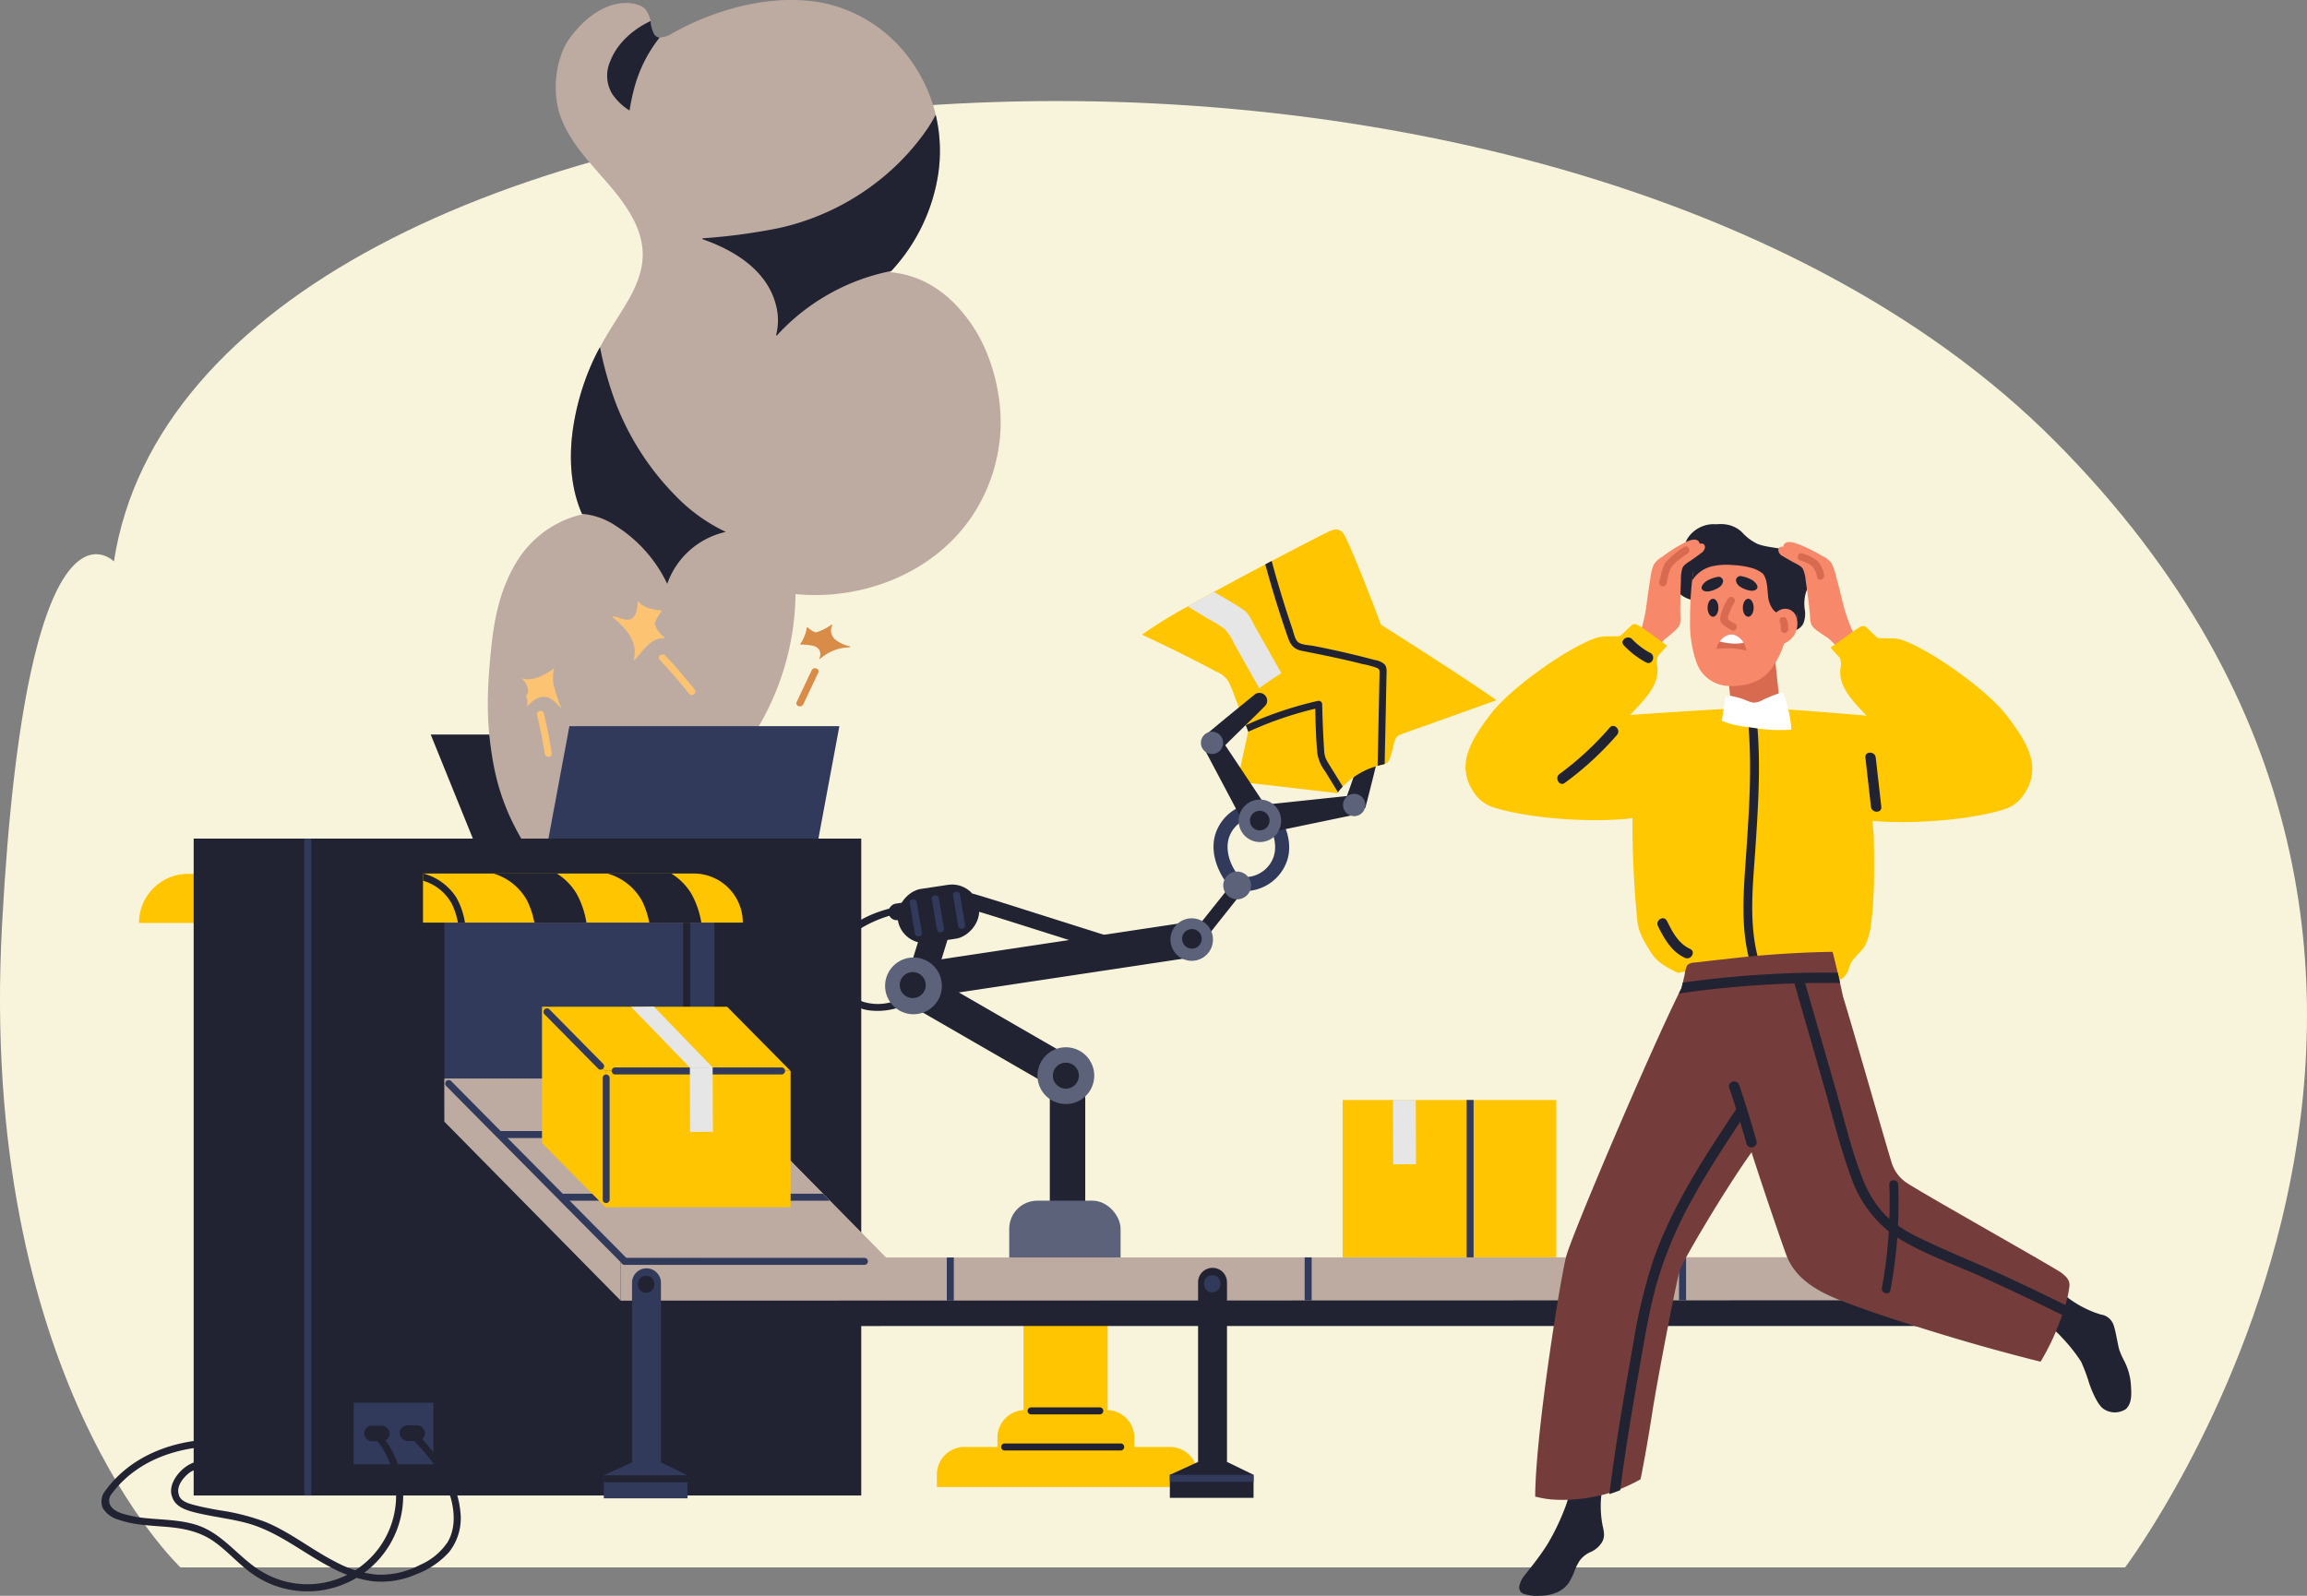<?xml version="1.0" encoding="UTF-8"?>
<svg xmlns="http://www.w3.org/2000/svg" width="564.128" height="390.329" viewBox="0 0 564.128 390.329">
  <rect x="0" y="0" width="564.128" height="390.329" fill="#808080" stroke="none"/>
  <g id="Grupo_13899" data-name="Grupo 13899" transform="translate(-512.615 -2112.132)">
    <path id="Caminho_32337" data-name="Caminho 32337" d="M381.13,638.082H856.65s110.673-146.946-17.136-275.443-454.681-99.985-474.66,29.4c0,0-21.358-21.98-27.352,88.813S381.13,638.082,381.13,638.082Z" transform="translate(175.615 1857.424)" fill="#f8f4dc"></path>
    <g id="Grupo_6361" data-name="Grupo 6361" transform="translate(537.426 2112.132)">
      <g id="Grupo_13514" data-name="Grupo 13514" transform="translate(0 0)">
        <g id="Grupo_13505" data-name="Grupo 13505" transform="translate(179.017 129.485)">
          <path id="Caminho_32240" data-name="Caminho 32240" d="M2821.333,4145.742l.037.01a1.875,1.875,0,0,1,1.334,2.264c-1.434,5.775-2.077,8.622-3.844,15.39-.047.181-.466-.139-.6-.084a.591.591,0,0,1-.735-.072,3.66,3.66,0,0,0-2.719-.74c-.471.079-.729-.081-.833-.305a.517.517,0,0,1-.059-.458c2.417-6.709,3.29-9.625,5.167-14.829A1.876,1.876,0,0,1,2821.333,4145.742Z" transform="translate(-2688.812 -4095.332)" fill="#212332"></path>
          <path id="Caminho_32241" data-name="Caminho 32241" d="M2698.171,3981.938c-8.528-6-28.057-18.34-28.057-18.34s-8.064-21.488-9.454-22.623a2.358,2.358,0,0,0-1.662-.682,7.353,7.353,0,0,0-2.255.841c-.63.279-6.251,3.149-13.352,6.89q-.769.4-1.557.819c-4.005,2.115-8.381,4.457-12.548,6.738-2.224,1.216-4.388,2.415-6.4,3.558a109.863,109.863,0,0,0-11.056,6.8.124.124,0,0,0,.027.194q7.258,3.382,14.379,7.057,1.806.934,3.6,1.885a6.666,6.666,0,0,1,2.934,2.317,25.006,25.006,0,0,1,1.5,3.6l1.5,3.855q.647,1.672,1.3,3.346c.2.5.39,1.008.585,1.51-.007.037-.017.074-.024.111q-1.309,6.015-2.613,12.025a.126.126,0,0,0,.118.155q7.511.868,15.021,1.733l7.508.868c.285.032.566.066.849.1a2.776,2.776,0,0,0,.848.1.651.651,0,0,0,.255-.193c.162-.182.3-.435.434-.591q.349-.412.723-.8a18.563,18.563,0,0,1,6.739-4.5,18.4,18.4,0,0,1,1.787-.583c.351-.1.706-.181,1.062-.26a5.168,5.168,0,0,0,.664-.184,1.793,1.793,0,0,0,1.137-1.047,25.789,25.789,0,0,0,.9-3.12c.149-.54.284-1.081.451-1.616a2.077,2.077,0,0,1,1.451-1.446c2.324-.875,4.675-1.677,7.014-2.515q8.075-2.9,16.149-5.792C2698.211,3982.109,2698.25,3981.992,2698.171,3981.938Z" transform="translate(-2536.256 -3940.289)" fill="#ffc500"></path>
          <path id="Caminho_32242" data-name="Caminho 32242" d="M2763.987,3999.836q-.037,1.69-.072,3.38-.08,3.864-.161,7.729-.111,5.28-.223,10.558a5.211,5.211,0,0,1-.665.184c-.355.079-.711.165-1.061.26q.139-6.468.272-12.933.081-3.743.157-7.486c.017-.726.037-1.448.047-2.174.012-.763,0-1.081-.74-1.4a24.059,24.059,0,0,0-3.466-.915c-4.868-1.24-9.775-2.235-14.706-3.2-1.988-.39-2.814-1.368-3.471-3.231-.831-2.363-1.616-4.743-2.373-7.13q-1.707-5.372-3.177-10.815c.525-.277,1.044-.552,1.557-.819q1.791,6.644,3.922,13.19.582,1.787,1.189,3.564c.332.968.588,2.681,1.557,3.245s2.527.574,3.6.782q1.879.36,3.748.755,3.625.768,7.219,1.657,1.975.486,3.935,1.013a4.757,4.757,0,0,1,2.382,1.018C2764.151,3997.821,2764.006,3998.892,2763.987,3999.836Z" transform="translate(-2628.771 -3964.111)" fill="#212332"></path>
          <rect id="Retângulo_2297" data-name="Retângulo 2297" width="20.57" height="27.536" transform="translate(46.449 190.077)" fill="#ffc500"></rect>
          <rect id="Retângulo_2298" data-name="Retângulo 2298" width="8.661" height="31.867" transform="translate(52.884 134.842)" fill="#212332"></rect>
          <path id="Caminho_32243" data-name="Caminho 32243" d="M2692.358,4213.5a10.986,10.986,0,0,0-9.053,7.06c-1.642,4.389.155,9.4,2.919,12.9a1.728,1.728,0,0,0,2.427,0,1.757,1.757,0,0,0,0-2.427c-1.948-2.465-3.206-6.155-2.151-9.239a7.424,7.424,0,0,1,5.858-4.86,1.772,1.772,0,0,0,1.716-1.716A1.725,1.725,0,0,0,2692.358,4213.5Z" transform="translate(-2589.766 -4146.52)" fill="#323a5c"></path>
          <path id="Caminho_32244" data-name="Caminho 32244" d="M2713.393,4237.946a10.988,10.988,0,0,0,9.054-7.06c1.643-4.389-.155-9.4-2.919-12.9a1.728,1.728,0,0,0-2.427,0,1.756,1.756,0,0,0,0,2.427c1.947,2.465,3.206,6.155,2.151,9.238a7.422,7.422,0,0,1-5.858,4.86,1.772,1.772,0,0,0-1.715,1.716A1.725,1.725,0,0,0,2713.393,4237.946Z" transform="translate(-2611.657 -4149.54)" fill="#323a5c"></path>
          <path id="Caminho_32245" data-name="Caminho 32245" d="M2386.517,4323.959a.544.544,0,0,0-.454-.194q-2.6.065-5.193.218a.6.6,0,0,0-.782.4q-2.544,8.256-5.087,16.513a.539.539,0,0,0,.084.514.616.616,0,0,0,.76.575,25.266,25.266,0,0,1,4.291-.424c.237-.016.534-.01.822-.042a.625.625,0,0,0,.985-.3q2.544-8.257,5.087-16.515A.571.571,0,0,0,2386.517,4323.959Z" transform="translate(-2357.487 -4229.764)" fill="#212332"></path>
          <path id="Caminho_32246" data-name="Caminho 32246" d="M2437.531,4303.194l-.069-.019c-.42-.114-.728.026-.792.208-.128.043-.218.118-.224.232q-.076,1.444-.063,2.9c-.108.156-.022.368.363.472l.881.238Q2437.552,4305.208,2437.531,4303.194Z" transform="translate(-2403.813 -4214.191)" fill="#212332"></path>
          <path id="Caminho_32247" data-name="Caminho 32247" d="M2480.482,4315.593c-4.948-1.34-33.337-10.6-38.286-11.944q.023,2.013.1,4.027c5.03,1.362,33.5,10.649,38.531,12.011C2480.706,4318.323,2480.6,4316.958,2480.482,4315.593Z" transform="translate(-2408.234 -4214.58)" fill="#212332"></path>
          <path id="Caminho_32248" data-name="Caminho 32248" d="M2666.03,4291.067c-5.261,6.594-10.665,13.358-12.107,15.326q2.016.114,4.048.187c1.329-1.813,5.916-7.571,10.7-13.569Q2667.352,4292.035,2666.03,4291.067Z" transform="translate(-2568.06 -4205.082)" fill="#212332"></path>
          <path id="Caminho_32249" data-name="Caminho 32249" d="M2324.05,4337.472a.989.989,0,0,0-1.042-.249.863.863,0,0,0-.574.573c-.4.148-1.116.306-1.275.358-.441.147-.884.292-1.329.426a25.133,25.133,0,0,1-3.15.764,12.172,12.172,0,0,1-5.621-.28c-3.632-1.143-5.482-4.642-5.672-8.272a10.358,10.358,0,0,1,4.741-9.631,30.739,30.739,0,0,1,11.021-4.065c1.083-.208.625-1.861-.457-1.654-6.479,1.237-14.97,4.075-16.666,11.337a13.726,13.726,0,0,0,1.043,9.354,9.687,9.687,0,0,0,7.576,5.015,16.7,16.7,0,0,0,6.076-.48c1.128-.277,2.235-.632,3.335-1.006.727-.247,1.768-.388,2.128-1.148A.877.877,0,0,0,2324.05,4337.472Z" transform="translate(-2303.645 -4223.466)" fill="#212332"></path>
          <path id="Retângulo_2299" data-name="Retângulo 2299" d="M6.75,0H56.983a6.75,6.75,0,0,1,6.75,6.75V9.805a0,0,0,0,1,0,0H0a0,0,0,0,1,0,0V6.75A6.75,6.75,0,0,1,6.75,0Z" transform="translate(25.266 224.436)" fill="#ffc500"></path>
          <path id="Retângulo_2300" data-name="Retângulo 2300" d="M6.75,0H26.71a6.75,6.75,0,0,1,6.75,6.75V9.805a0,0,0,0,1,0,0H0a0,0,0,0,1,0,0V6.75A6.75,6.75,0,0,1,6.75,0Z" transform="translate(40.076 215.407)" fill="#ffc500"></path>
          <rect id="Retângulo_2301" data-name="Retângulo 2301" width="27.23" height="29.701" rx="6.875" transform="translate(42.956 164.196)" fill="#5c627a"></rect>
          <rect id="Retângulo_2302" data-name="Retângulo 2302" width="8.661" height="42.843" transform="translate(58.471 129.335) rotate(120)" fill="#212332"></rect>
          <rect id="Retângulo_2303" data-name="Retângulo 2303" width="8.661" height="67.664" transform="matrix(0.149, 0.989, -0.989, 0.149, 86.396, 96.1)" fill="#212332"></rect>
          <rect id="Retângulo_2304" data-name="Retângulo 2304" width="13.313" height="20.062" rx="6.657" transform="translate(34.558 85.948) rotate(81.41)" fill="#212332"></rect>
          <rect id="Retângulo_2305" data-name="Retângulo 2305" width="4.063" height="9.839" rx="2.031" transform="translate(22.858 90.388) rotate(81.41)" fill="#212332"></rect>
          <circle id="Elipse_609" data-name="Elipse 609" cx="6.945" cy="6.945" r="6.945" transform="translate(48.451 138.78) rotate(-76.717)" fill="#5c627a"></circle>
          <circle id="Elipse_610" data-name="Elipse 610" cx="3.187" cy="3.187" r="3.187" transform="translate(53.619 130.43)" fill="#212332"></circle>
          <circle id="Elipse_611" data-name="Elipse 611" cx="6.945" cy="6.945" r="6.945" transform="translate(12.601 104.712)" fill="#5c627a"></circle>
          <circle id="Elipse_612" data-name="Elipse 612" cx="5.199" cy="5.199" r="5.199" transform="matrix(0.924, -0.383, 0.383, 0.924, 80.787, 97.516)" fill="#5c627a"></circle>
          <circle id="Elipse_613" data-name="Elipse 613" cx="3.401" cy="3.401" r="3.401" transform="translate(95.291 83.692)" fill="#5c627a"></circle>
          <path id="Caminho_32250" data-name="Caminho 32250" d="M2688.637,4166.2,2678.2,4150.52a.563.563,0,0,0-.381-.259.505.505,0,0,0-.5.056,31.023,31.023,0,0,1-3.123,1.606.547.547,0,0,0-.311.381.568.568,0,0,0,.045.46l8.82,16.643a.565.565,0,0,0,.675.292l.011,0a9.536,9.536,0,0,0,2.245-1.137,11.522,11.522,0,0,0,2.184-1.3.663.663,0,0,0,.108-.12A.621.621,0,0,0,2688.637,4166.2Z" transform="translate(-2583.112 -4098.76)" fill="#212332"></path>
          <path id="Caminho_32251" data-name="Caminho 32251" d="M2688.473,4104.12l-.025-.029a1.874,1.874,0,0,0-2.617-.23c-4.6,3.778-6.889,5.585-12.239,10.092-.143.12.327.361.334.5-.043.212.047.448.381.633a3.659,3.659,0,0,1,1.837,2.135c.131.46.386.625.634.622a.517.517,0,0,0,.439-.146c5.015-5.068,7.272-7.111,11.162-11.044A1.877,1.877,0,0,0,2688.473,4104.12Z" transform="translate(-2582.887 -4063.442)" fill="#212332"></path>
          <circle id="Elipse_614" data-name="Elipse 614" cx="2.727" cy="2.727" r="2.727" transform="translate(88.818 53.196) rotate(-59.806)" fill="#5c627a"></circle>
          <path id="Caminho_32252" data-name="Caminho 32252" d="M2739.464,4209.2a.7.7,0,0,0-.023.16,11.519,11.519,0,0,0,.389,2.514,9.535,9.535,0,0,0,.557,2.453.1.1,0,0,0,.006.011.563.563,0,0,0,.655.333l18.441-3.833a.564.564,0,0,0,.382-.259.545.545,0,0,0,.1-.482,30.876,30.876,0,0,1-.755-3.43.506.506,0,0,0-.275-.417.569.569,0,0,0-.442-.129l-18.731,1.979A.621.621,0,0,0,2739.464,4209.2Z" transform="translate(-2632.46 -4140.953)" fill="#212332"></path>
          <path id="Caminho_32253" data-name="Caminho 32253" d="M2812.339,4205.4a2.727,2.727,0,1,0,3.776-.784A2.728,2.728,0,0,0,2812.339,4205.4Z" transform="translate(-2687.307 -4139.485)" fill="#5c627a"></path>
          <circle id="Elipse_615" data-name="Elipse 615" cx="5.199" cy="5.199" r="5.199" transform="matrix(0.924, -0.383, 0.383, 0.924, 97.456, 68.469)" fill="#5c627a"></circle>
          <circle id="Elipse_616" data-name="Elipse 616" cx="3.187" cy="3.187" r="3.187" transform="translate(16.176 108.276)" fill="#212332"></circle>
          <circle id="Elipse_617" data-name="Elipse 617" cx="2.405" cy="2.405" r="2.405" transform="translate(85.22 97.746)" fill="#212332"></circle>
          <circle id="Elipse_618" data-name="Elipse 618" cx="2.405" cy="2.405" r="2.405" transform="translate(101.807 68.821)" fill="#212332"></circle>
          <path id="Caminho_32254" data-name="Caminho 32254" d="M2500.1,4852.376h-28.435a.859.859,0,0,0,0,1.717H2500.1A.859.859,0,0,0,2500.1,4852.376Z" transform="translate(-2429.854 -4628.798)" fill="#212332"></path>
          <path id="Caminho_32255" data-name="Caminho 32255" d="M2514.956,4816.377h-16.791a.858.858,0,0,0,0,1.716h16.791A.858.858,0,0,0,2514.956,4816.377Z" transform="translate(-2449.857 -4601.623)" fill="#212332"></path>
          <path id="Caminho_32256" data-name="Caminho 32256" d="M2379.671,4310.367l1.259,7.437c.183,1.081,1.884.855,1.7-.228l-1.259-7.437C2381.188,4309.06,2379.487,4309.284,2379.671,4310.367Z" transform="translate(-2361.024 -4218.946)" fill="#323a5c"></path>
          <path id="Caminho_32257" data-name="Caminho 32257" d="M2401.647,4306.376l1.259,7.436c.183,1.082,1.884.856,1.7-.227l-1.259-7.437C2403.165,4305.068,2401.464,4305.293,2401.647,4306.376Z" transform="translate(-2377.614 -4215.932)" fill="#323a5c"></path>
          <path id="Caminho_32258" data-name="Caminho 32258" d="M2422.772,4302.727l1.259,7.436c.183,1.081,1.885.856,1.7-.227l-1.259-7.436C2424.29,4301.418,2422.588,4301.643,2422.772,4302.727Z" transform="translate(-2393.56 -4213.178)" fill="#323a5c"></path>
          <path id="Caminho_32259" data-name="Caminho 32259" d="M2675.9,4015.458q-1.225-2.165-2.449-4.329c-.768-1.363-1.417-3.115-2.736-4.016-2.331-1.593-4.832-2.993-7.275-4.437-2.223,1.216-4.387,2.415-6.4,3.558l.456.276q2.229,1.357,4.461,2.711a33.11,33.11,0,0,1,4.086,2.53,12.292,12.292,0,0,1,2.292,3.547q1.287,2.279,2.576,4.557,1.8,3.188,3.6,6.378,2.629-1.942,5.4-3.679Z" transform="translate(-2570.412 -3987.383)" fill="#e6e6e6"></path>
          <path id="Caminho_32260" data-name="Caminho 32260" d="M2738.582,4132.331q-.375.391-.724.8c-.132.158-.272.41-.434.593-.007-.009-.012-.019-.017-.025l-3.147-5.126a9.892,9.892,0,0,1-1.877-4.284c-.353-3.648-.441-7.344-.52-11.015a88.845,88.845,0,0,0-16.423,5.666c.007-.037.017-.073.024-.11-.2-.5-.39-1-.586-1.511a90.587,90.587,0,0,1,17.593-5.946.87.87,0,0,1,1.086.829c.081,3.729.23,7.461.478,11.185a5.73,5.73,0,0,0,.74,2.745c.434.729.888,1.447,1.331,2.167Z" transform="translate(-2614.073 -4069.417)" fill="#212332"></path>
        </g>
        <g id="Grupo_13512" data-name="Grupo 13512" transform="translate(0 0)">
          <path id="Caminho_32261" data-name="Caminho 32261" d="M2436.213,4708.482l-127.591.009H2304l-40.088,0h-27.946l-146.595.01v6.539l174.541-.012h.026l40.063,0h4.619l127.786-.009Q2436.3,4711.751,2436.213,4708.482Z" transform="translate(-1962.881 -4390.691)" fill="#212332"></path>
          <path id="Caminho_32262" data-name="Caminho 32262" d="M1610.79,4296.017h78.2v-12.011H1622.8A12.012,12.012,0,0,0,1610.79,4296.017Z" transform="translate(-1601.611 -4070.266)" fill="#ffc500"></path>
          <path id="Caminho_32263" data-name="Caminho 32263" d="M1913.475,4173.849H1979.5l-11.684-28.843H1901.79Z" transform="translate(-1821.279 -3965.339)" fill="#212332"></path>
          <path id="Caminho_32264" data-name="Caminho 32264" d="M2084.159,3516.809a41.576,41.576,0,0,1-7.812,22.708c-9.528,13.107-26.444,19.429-42.321,17.846a65.353,65.353,0,0,1-46.488,61.809,9.311,9.311,0,0,0-1.6-1.216,26.994,26.994,0,0,0-6.241-2.439c-2.378-.708-.623,5-3.121,5.17-2.086.142-6.7-2.392-8.763-2.083-6.005-9.805-7.579-17.686-8.518-25.371-.966-7.917-.424-16.131.466-24.064.782-6.986,2.48-14.122,6.324-20.1a25.345,25.345,0,0,1,15.777-11.2l-.059-.129c-2.873-6.5-3.219-14.129-2.157-21.115a61.665,61.665,0,0,1,4.4-15.293c.652-1.5,1.38-2.954,2.157-4.374,1.7-3.113,3.625-6.082,5.515-9.114,2.694-4.327,5.184-9.072,4.92-14.32-.252-4.961-2.866-9.44-5.812-13.3-5.66-7.4-14.088-14.141-15.274-23.991-.6-5.015.448-11.131,3.415-15.058,8.283-10.965,16.808-8.7,18.325-6.862a6.337,6.337,0,0,1,1.236,2.667c.017.071.032.145.046.218a8.551,8.551,0,0,0,.881,3.206,1.774,1.774,0,0,0,1.338.821,6.138,6.138,0,0,0,3.133-1.049c1.417-.777,2.841-1.53,4.307-2.211,10.1-4.7,22.194-7.41,33.252-5.047a35.291,35.291,0,0,1,21.534,15.1,37.122,37.122,0,0,1,5.278,12.109,38.358,38.358,0,0,1,.618,14.418,44.778,44.778,0,0,1-11.487,23.782c-.091.1-.184.2-.277.3a24.371,24.371,0,0,1,2.7.39q.437.089.86.191c8.675,2.088,13.788,8.494,16.282,12.068C2081.876,3498.284,2084.48,3508.249,2084.159,3516.809Z" transform="translate(-1864.304 -3412.053)" fill="#bdaba2"></path>
          <path id="Caminho_32265" data-name="Caminho 32265" d="M2082.478,4167.8h-66.021l5.8-31.131h66.021Z" transform="translate(-1907.838 -3959.047)" fill="#323a5c"></path>
          <rect id="Retângulo_2306" data-name="Retângulo 2306" width="163.245" height="160.674" transform="translate(22.544 205.118)" fill="#212332"></rect>
          <rect id="Retângulo_2307" data-name="Retângulo 2307" width="66.021" height="50.987" transform="translate(83.861 220.277)" fill="#323a5c"></rect>
          <rect id="Retângulo_2308" data-name="Retângulo 2308" width="19.493" height="15.054" transform="translate(61.677 343.107)" fill="#323a5c"></rect>
          <path id="Caminho_32266" data-name="Caminho 32266" d="M2153.623,4322.12v32.6a.858.858,0,0,0,1.716,0v-32.6A.858.858,0,0,0,2153.623,4322.12Z" transform="translate(-2011.381 -4098.411)" fill="#212332"></path>
          <rect id="Retângulo_2309" data-name="Retângulo 2309" width="1.716" height="160.674" transform="translate(49.584 205.118)" fill="#323a5c"></rect>
          <path id="Caminho_32267" data-name="Caminho 32267" d="M2437.477,4666.473l-85.6.027-1.716,0-89.835.027h-1.716l-85.79.026-1.716,0-14.891,0h-.042l-10.34,0-54.455.018v10.541l64.836-.021h.01l14.882,0,1.716,0,85.79-.027h1.716l89.835-.026,1.716,0,85.792-.027h.064Q2437.583,4671.744,2437.477,4666.473Z" transform="translate(-1964.391 -4358.979)" fill="#bdaba2"></path>
          <path id="Caminho_32268" data-name="Caminho 32268" d="M1980.287,4488.234h-64.892l43.091,43.832h64.892Z" transform="translate(-1831.549 -4224.433)" fill="#bdaba2"></path>
          <path id="Caminho_32269" data-name="Caminho 32269" d="M1958.511,4532.042l-43.137-43.786v10.54l43.137,43.786Z" transform="translate(-1831.533 -4224.449)" fill="#bdaba2"></path>
          <path id="Caminho_32270" data-name="Caminho 32270" d="M2223.071,4532.039v10.541l-24.079-24.442-1.691-1.716-13.4-13.6-1.691-1.716-2.275-2.309v-10.541l12.659,12.85,1.458,1.48,13.636,13.84,1.606,1.63Z" transform="translate(-2031.241 -4224.445)" fill="#bdaba2"></path>
          <path id="Caminho_32271" data-name="Caminho 32271" d="M2097.052,4604.8a.865.865,0,0,1-.388.085h-64.591a.858.858,0,0,1,0-1.715h63.373Z" transform="translate(-1919 -4311.196)" fill="#323a5c"></path>
          <path id="Caminho_32272" data-name="Caminho 32272" d="M2033.662,4540.671h-64.591a.859.859,0,0,0,0,1.716h64.591A.859.859,0,0,0,2033.662,4540.671Z" transform="translate(-1871.442 -4264.016)" fill="#323a5c"></path>
          <g id="Grupo_13506" data-name="Grupo 13506" transform="translate(107.72 246.25)">
            <rect id="Retângulo_2310" data-name="Retângulo 2310" width="45.267" height="33.337" transform="translate(15.525 15.698)" fill="#ffc500"></rect>
            <path id="Caminho_32273" data-name="Caminho 32273" d="M2058.057,4416.631H2012.79l15.514,15.688h45.267Z" transform="translate(-2012.79 -4416.631)" fill="#ffc500"></path>
            <path id="Caminho_32274" data-name="Caminho 32274" d="M2028.31,4432.318l-15.52-15.687v33.337l15.52,15.688Z" transform="translate(-2012.79 -4416.631)" fill="#ffc500"></path>
            <path id="Caminho_32275" data-name="Caminho 32275" d="M2073.29,4485.2v29.722a.858.858,0,0,0,1.716,0V4485.2A.858.858,0,0,0,2073.29,4485.2Z" transform="translate(-2058.46 -4467.769)" fill="#323a5c"></path>
            <path id="Caminho_32276" data-name="Caminho 32276" d="M2028.763,4431.668,2015.57,4418.3a.859.859,0,0,0-1.145,1.278l13.192,13.364A.859.859,0,0,0,2028.763,4431.668Z" transform="translate(-2013.81 -4417.726)" fill="#323a5c"></path>
            <path id="Caminho_32277" data-name="Caminho 32277" d="M2127.406,4431.687l-14.336-14.549a.858.858,0,0,0-1.145,1.278l14.336,14.55A.859.859,0,0,0,2127.406,4431.687Z" transform="translate(-2087.41 -4416.846)" fill="#323a5c"></path>
            <path id="Caminho_32278" data-name="Caminho 32278" d="M2123.929,4477.172h-40.691a.858.858,0,0,0,0,1.716h40.691A.858.858,0,0,0,2123.929,4477.172Z" transform="translate(-2065.344 -4462.332)" fill="#323a5c"></path>
          </g>
          <path id="Caminho_32279" data-name="Caminho 32279" d="M2151.322,4667.171h-58.667a.859.859,0,0,0,0,1.717h58.667A.859.859,0,0,0,2151.322,4667.171Z" transform="translate(-1964.732 -4359.507)" fill="#323a5c"></path>
          <path id="Caminho_32280" data-name="Caminho 32280" d="M1960.691,4533.425l-43.037-43.454a.858.858,0,0,0-1.145,1.278l43.037,43.454A.858.858,0,0,0,1960.691,4533.425Z" transform="translate(-1832.175 -4225.576)" fill="#323a5c"></path>
          <g id="Grupo_13507" data-name="Grupo 13507" transform="translate(122.834 310.232)">
            <path id="Caminho_32281" data-name="Caminho 32281" d="M2088.429,4725.108v-43.924a3.536,3.536,0,0,0-3.536-3.537h0a3.535,3.535,0,0,0-3.536,3.537v43.928l-6.9,3.16v5.638h20.468v-5.638Z" transform="translate(-2074.455 -4677.647)" fill="#323a5c"></path>
            <path id="Caminho_32282" data-name="Caminho 32282" d="M2110.509,4685.047c-2.681,0-2.686,4.167,0,4.167S2113.195,4685.047,2110.509,4685.047Z" transform="translate(-2100.15 -4683.234)" fill="#212332"></path>
            <rect id="Retângulo_2311" data-name="Retângulo 2311" width="20.468" height="1.716" transform="translate(0 50.626)" fill="#212332"></rect>
          </g>
          <g id="Grupo_13508" data-name="Grupo 13508" transform="translate(261.252 310.111)">
            <path id="Caminho_32283" data-name="Caminho 32283" d="M2659.591,4727.775v5.638h-20.468v-5.638l6.9-3.159v-43.93a3.536,3.536,0,0,1,7.072,0v43.925Z" transform="translate(-2639.123 -4677.151)" fill="#212332"></path>
            <path id="Caminho_32284" data-name="Caminho 32284" d="M2675.18,4684.547c-2.682,0-2.686,4.167,0,4.167S2677.866,4684.547,2675.18,4684.547Z" transform="translate(-2664.822 -4682.734)" fill="#323a5c"></path>
            <rect id="Retângulo_2312" data-name="Retângulo 2312" width="20.468" height="1.716" transform="translate(0 50.624)" fill="#323a5c"></rect>
          </g>
          <g id="Grupo_13509" data-name="Grupo 13509" transform="translate(206.711 307.52)">
            <path id="Caminho_32285" data-name="Caminho 32285" d="M2416.623,4677.355l1.716,0v-10.541l-1.716,0Z" transform="translate(-2416.623 -4666.756)" fill="#323a5c"></path>
            <rect id="Retângulo_2313" data-name="Retângulo 2313" width="1.716" height="10.54" transform="translate(87.506 0.029)" fill="#323a5c"></rect>
            <path id="Caminho_32286" data-name="Caminho 32286" d="M3147.083,4666.585v10.54h1.716v-10.541Z" transform="translate(-2968.028 -4666.582)" fill="#323a5c"></path>
          </g>
          <rect id="Retângulo_2314" data-name="Retângulo 2314" width="52.256" height="38.485" transform="translate(303.495 269.057)" fill="#ffc500"></rect>
          <rect id="Retângulo_2315" data-name="Retângulo 2315" width="1.716" height="38.485" transform="translate(333.81 269.057)" fill="#323a5c"></rect>
          <g id="Grupo_13510" data-name="Grupo 13510" transform="translate(78.632 213.658)">
            <path id="Caminho_32287" data-name="Caminho 32287" d="M1972.318,4295.683h-78.2v-12.011h66.184A12.011,12.011,0,0,1,1972.318,4295.683Z" transform="translate(-1894.123 -4283.672)" fill="#ffc500"></path>
            <path id="Caminho_32288" data-name="Caminho 32288" d="M1904.372,4295.683h-1.721a17.837,17.837,0,0,0-1.473-4.568,11.717,11.717,0,0,0-7.055-5.678v-1.765h.071a13.775,13.775,0,0,1,8.087,5.9A18.245,18.245,0,0,1,1904.372,4295.683Z" transform="translate(-1894.123 -4283.672)" fill="#212332"></path>
            <path id="Caminho_32289" data-name="Caminho 32289" d="M1984.621,4288.493a14.851,14.851,0,0,0-4.76-4.821h-15.507a13.92,13.92,0,0,1,8.288,6.726,20.971,20.971,0,0,1,1.723,5.285h12.729A21.589,21.589,0,0,0,1984.621,4288.493Z" transform="translate(-1947.138 -4283.672)" fill="#212332"></path>
            <path id="Caminho_32290" data-name="Caminho 32290" d="M2098.911,4288.577a14.882,14.882,0,0,0-4.886-4.905h-15.5v.041a13.962,13.962,0,0,1,8.41,6.769,20.733,20.733,0,0,1,1.706,5.2h12.729A21.413,21.413,0,0,0,2098.911,4288.577Z" transform="translate(-2033.322 -4283.672)" fill="#212332"></path>
          </g>
          <path id="Caminho_32291" data-name="Caminho 32291" d="M2067.47,3795.017a66,66,0,0,1-14.911-23.064,87.023,87.023,0,0,1-3.8-13.531c-.777,1.419-1.505,2.873-2.157,4.373a61.663,61.663,0,0,0-4.4,15.294c-1.061,6.986-.716,14.614,2.157,21.115a17.366,17.366,0,0,1,8.425,3.039,33.938,33.938,0,0,1,12.414,14.088,19.666,19.666,0,0,1,14.335-12.71A41.819,41.819,0,0,1,2067.47,3795.017Z" transform="translate(-1926.853 -3673.517)" fill="#212332"></path>
          <path id="Caminho_32292" data-name="Caminho 32292" d="M2229.851,3526.622a37.75,37.75,0,0,1-2.858,4.582,57.922,57.922,0,0,1-9.678,10.384,60.417,60.417,0,0,1-25.638,12.7,143.823,143.823,0,0,1-18.762,2.532.123.123,0,0,0-.034.24c7.876,2.75,15.914,7.717,17.98,16.382a14.418,14.418,0,0,1-.029,7,.123.123,0,0,0,.206.118,51.5,51.5,0,0,1,23.272-14.583q2.306-.688,4.672-1.147a44.779,44.779,0,0,0,11.487-23.783A38.367,38.367,0,0,0,2229.851,3526.622Z" transform="translate(-2025.854 -3498.537)" fill="#212332"></path>
          <path id="Caminho_32293" data-name="Caminho 32293" d="M2089.334,3436.268a8.548,8.548,0,0,1-.88-3.206c-4.312,2.01-8.265,5.505-9.93,9.986a8.644,8.644,0,0,0,.537,7.825,14.163,14.163,0,0,0,4.25,4.071,50.525,50.525,0,0,1,1.027-4.991,33.821,33.821,0,0,1,6.334-12.864A1.777,1.777,0,0,1,2089.334,3436.268Z" transform="translate(-1954.178 -3427.912)" fill="#212332"></path>
          <path id="Caminho_32294" data-name="Caminho 32294" d="M2165.88,4477.148l-5.568.008.065,15.76,5.566-.021Z" transform="translate(-2016.43 -4216.063)" fill="#e6e6e6"></path>
          <path id="Caminho_32295" data-name="Caminho 32295" d="M2867.275,4509.672h-5.569l.066,15.729,5.565-.021Z" transform="translate(-2545.893 -4240.615)" fill="#e6e6e6"></path>
          <path id="Caminho_32296" data-name="Caminho 32296" d="M2107.235,4416.422l-5.565.084,14.375,14.839,5.566-.022Z" transform="translate(-1972.163 -4170.223)" fill="#e6e6e6"></path>
          <rect id="Retângulo_2316" data-name="Retângulo 2316" width="6.22" height="3.83" rx="1.915" transform="translate(64.245 348.714)" fill="#212332"></rect>
          <rect id="Retângulo_2317" data-name="Retângulo 2317" width="6.22" height="3.83" rx="1.915" transform="translate(72.906 348.633)" fill="#212332"></rect>
          <g id="Grupo_13511" data-name="Grupo 13511" transform="translate(102.689 147.12)">
            <path id="Caminho_32297" data-name="Caminho 32297" d="M2270.266,4079.337l-3.657,7.732c-.472,1,1.15,1.561,1.618.571l3.657-7.733C2272.356,4078.91,2270.734,4078.347,2270.266,4079.337Z" transform="translate(-2199.295 -4062.496)" fill="#d98b48"></path>
            <path id="Caminho_32298" data-name="Caminho 32298" d="M2138.111,4073.611q-3.419-4.295-7.182-8.292c-.75-.8-2.118.241-1.359,1.047q3.762,4,7.182,8.292C2137.438,4075.521,2138.8,4074.478,2138.111,4073.611Z" transform="translate(-2095.745 -4052.088)" fill="#fcc472"></path>
            <path id="Caminho_32299" data-name="Caminho 32299" d="M2007.758,4122.416c.77,3.1,1.406,6.227,1.888,9.381.164,1.076,1.883,1.052,1.716-.04-.505-3.3-1.151-6.578-1.957-9.822C2009.139,4120.862,2007.491,4121.344,2007.758,4122.416Z" transform="translate(-2003.938 -4094.587)" fill="#fcc472"></path>
            <path id="Caminho_32300" data-name="Caminho 32300" d="M2282.573,4040.625a8.566,8.566,0,0,1-3.556-1.654,2.894,2.894,0,0,1-.773-3.475.123.123,0,0,0-.18-.164,12.9,12.9,0,0,1-3.821,1.9,5.6,5.6,0,0,1-1.974-1.25.125.125,0,0,0-.216.071,9.894,9.894,0,0,1-1.579,3.952.124.124,0,0,0,.092.192,12.216,12.216,0,0,1,3.309.374,2.466,2.466,0,0,1,1.257.985,2.318,2.318,0,0,1,.015,1.959.124.124,0,0,0,.2.134,11.1,11.1,0,0,1,7.181-2.786C2282.652,4040.861,2282.714,4040.666,2282.573,4040.625Z" transform="translate(-2202.261 -4029.648)" fill="#d98b48"></path>
            <path id="Caminho_32301" data-name="Caminho 32301" d="M2088.417,4026.515c2.062-2.033,3.885-5.485,7.235-5.268a.123.123,0,0,0,.092-.218,7.276,7.276,0,0,1-2.073-2.479,4.657,4.657,0,0,1-.3-.932,8.926,8.926,0,0,1,1.671-2.981.124.124,0,0,0-.08-.2c-1.987-.234-4.2-.543-5.567-2.168-.062-.074-.212-.054-.218.057-.075,1.341-.189,3.545-1.622,4.186s-2.984-.533-4.413-.652a.123.123,0,0,0-.092.218c3.06,2.446,6.376,6.014,5.184,10.288C2088.2,4026.47,2088.318,4026.612,2088.417,4026.515Z" transform="translate(-2060.758 -4012.228)" fill="#fcc472"></path>
            <path id="Caminho_32302" data-name="Caminho 32302" d="M2000.392,4083.841a30.46,30.46,0,0,0,1.729,4.942c-1.208-1.141-2.283-2.711-4.022-2.911-1.824-.209-3.261,1.09-4.43,2.338a4.528,4.528,0,0,0-.275-2.583,1.943,1.943,0,0,0,.47-1.709,4.834,4.834,0,0,0-1.6-2.614c2.86.886,5.7-.807,8.05-2.436A8.364,8.364,0,0,0,2000.392,4083.841Z" transform="translate(-1992.266 -4062.532)" fill="#fcc472"></path>
          </g>
          <path id="Caminho_32303" data-name="Caminho 32303" d="M1713.534,4859.221c-.686-7.854-5.854-14.306-11.169-19.729-.774-.791-1.987.424-1.213,1.213,4.429,4.52,8.779,9.691,10.255,16,.763,3.261.76,6.935-1,9.884a15.521,15.521,0,0,1-6.751,5.58,20.806,20.806,0,0,1-10.528,2.376,26.308,26.308,0,0,1-9.936-3.032c-5.934-2.986-11.131-7.28-17.293-9.839a53.7,53.7,0,0,0-11.257-2.866c-2-.357-3.992-.724-5.956-1.234-1.463-.382-3.363-.862-3.954-2.352-.008-.064-.185-.8-.195-.846-.208-1.941,1.6-4.039,3.112-5.01a10.659,10.659,0,0,1,6.49-1.267c1.1.066,1.1-1.65,0-1.716-2.865-.172-5.883.229-8.179,2.094-1.945,1.58-3.868,4.421-2.932,7,.007.019.017.034.025.052.828,2.588,3.716,3.371,6.268,3.97,3.875.908,7.845,1.354,11.7,2.356,7.65,1.991,13.648,7.115,20.518,10.735a30.615,30.615,0,0,0,10.3,3.543,21.164,21.164,0,0,0,11.032-1.731,20.27,20.27,0,0,0,7.926-5.417A13.33,13.33,0,0,0,1713.534,4859.221Z" transform="translate(-1625.763 -4489.393)" fill="#212332"></path>
          <path id="Caminho_32304" data-name="Caminho 32304" d="M1641.386,4840.957c-.715-.844-1.923.374-1.213,1.213A21.689,21.689,0,0,1,1612.742,4875c-5.839-3.391-9.6-9.484-16.267-11.562-3.814-1.188-7.871-1.207-11.814-1.583a30.126,30.126,0,0,1-6.017-1.1c-4.777-1.472-3.151-4.321-3.114-4.447.087-.125.176-.248.265-.369,6.8-9.268,18.775-12.463,29.889-11.56,1.1.09,1.1-1.626,0-1.715-11.762-.957-24.287,2.636-31.406,12.459q-.228.315-.448.637a4.273,4.273,0,0,0-.168,3.584,6.628,6.628,0,0,0,3.943,2.873c3.784,1.319,7.854,1.4,11.806,1.74,4.131.358,8.043,1.16,11.483,3.6,3.118,2.207,5.656,5.12,8.706,7.416a23.4,23.4,0,0,0,31.784-34.01Z" transform="translate(-1573.345 -4490.478)" fill="#212332"></path>
        </g>
        <g id="Grupo_13513" data-name="Grupo 13513" transform="translate(333.548 128.182)">
          <path id="Caminho_32305" data-name="Caminho 32305" d="M3174.328,3944.957c-2.112-4.672-8.133-3.583-12.1-5.126a12.049,12.049,0,0,1-3.814-2.875,7.133,7.133,0,0,0-3.264-1.765,8.737,8.737,0,0,0-2.953-.16,7.622,7.622,0,0,0-7.181,3.609,19.23,19.23,0,0,0-1.41,4.1c-.881,2.563-2.7,4.917-1.466,7.707,1.279,2.9,4.5,3.352,7.311,3.546a.165.165,0,0,0,.161-.114,2.165,2.165,0,0,0,1.705-.38c.607-.452.893-1.038,1.752-1.126a8.115,8.115,0,0,1,2.349.112c2.941.569,4.582,2.725,6.607,4.689a15.132,15.132,0,0,0,6.581,3.928c1.821.421,4.017-.067,4.86-1.9a6.366,6.366,0,0,0,.321-3.267,9.673,9.673,0,0,1,.382-4.576A8.281,8.281,0,0,0,3174.328,3944.957Z" transform="translate(-3090.818 -3934.973)" fill="#212332"></path>
          <path id="Caminho_32306" data-name="Caminho 32306" d="M3247.364,3954.04a.985.985,0,0,1,.4-.834c.681-.527,1.78-.244,2.541-.035a33.178,33.178,0,0,1,6.408,3.068,5.547,5.547,0,0,1,2.4,1.832,12.125,12.125,0,0,1,1.093,3.077c.68,2.415,1.257,4.854,1.855,7.287a42.331,42.331,0,0,0,3.993,9.763c-.925.612-1.636,2.49-2.56,3.1-1.024-.538-4.346-4.353-5.323-4.973q-1.156-.734-2.264-1.541a5.087,5.087,0,0,1-1.618-1.534,5.446,5.446,0,0,1-.393-2.138c-.084-.981-.187-1.963-.3-2.941q-.34-2.914-.768-5.82a9.122,9.122,0,0,0-.658-2.8c-.456-.882-1.889-1.4-2.736-1.9-.746-.434-1.514-.845-2.242-1.306a1.891,1.891,0,0,1-1.041-1.276C3246.055,3954.25,3246.577,3953.991,3247.364,3954.04Z" transform="translate(-3169.638 -3948.509)" fill="#f7896a"></path>
          <path id="Caminho_32307" data-name="Caminho 32307" d="M3194.019,4064.006q-1.513-12.815-2.728-25.653c1.983-.231,4.013-.254,6-.351l5.874-.286q1.191,12.58,2.672,25.14Q3199.9,4063.2,3194.019,4064.006Z" transform="translate(-3128.235 -4012.532)" fill="#d86a50"></path>
          <path id="Caminho_32308" data-name="Caminho 32308" d="M3177.663,3963.666c-3.753-1.725-9.491-.524-13.378.361-2.256.517-5.548,3.718-5.483,3.8-.086.655-.167,1.324-.239,2a89.313,89.313,0,0,0-.484,9.632,28.712,28.712,0,0,0,1.507,10.185,8.558,8.558,0,0,0,7.47,5.9c4.827.336,8.919-1.143,11.209-4.578,2.754-4.13,3.4-7.44,3.977-11.75.011-.077,1.944.117,1.955.037C3184.885,3973.758,3184.1,3966.624,3177.663,3963.666Z" transform="translate(-3103.164 -3955.97)" fill="#f7896a"></path>
          <path id="Caminho_32309" data-name="Caminho 32309" d="M3340.419,4073.594a25.118,25.118,0,0,0-9.717-5.1c-5.485-1.65-11.265-2.152-16.819-3.5-.212-.189-4.962-4.6-7.048-6.807-1.987-2.1-4.173-4.277-5.367-7.018a7.784,7.784,0,0,1-.637-4.2,4.277,4.277,0,0,0-.154-2.5c-.712-.823-1.465-1.61-2.178-2.4a.171.171,0,0,1,.057-.252c1.442-.97,6.453-4.713,7.082-4.936a1.631,1.631,0,0,1,1.132-.179c.451.19,2.788,2.68,3.188,2.883,1.94.211,4.038-.147,5.833.458,7,2.358,20.851,12.257,25.568,18.367,2.3,2.982,4.766,6.346,5.9,10.062a10.455,10.455,0,0,1-1.671,9.435c-.24.326-.5.634-.762.932A26.655,26.655,0,0,0,3340.419,4073.594Z" transform="translate(-3209.135 -4011.715)" fill="#ffc800"></path>
          <path id="Caminho_32310" data-name="Caminho 32310" d="M3074.188,4133.753c-5.322-6.473-10.326-8.854-17.955-11.465-2.375-.811-37.135-3.735-47.989-4.245-9.4.271-48.966,2.871-51.579,3.764-7.633,2.607-12.637,4.989-17.959,11.466-1.453,1.764-.133,7.411,5.109,9.128,8.793,2.882,24.658,3.892,34.149,2.7a239.9,239.9,0,0,0,1.2,25.069c.292,2.97,1.789,5.352,3.473,8,1.475,2.321,4.085,3.634,6.486,4.787a69.272,69.272,0,0,1,14.054-1.367q.818.016,1.659.044,1.28.038,2.593.1a120.677,120.677,0,0,1,20.6,3.112c2.576-.542,2.893-3.4,3.344-4.293.781-1.525,3.034-3.13,3.7-4.716a20.086,20.086,0,0,0,1.32-5.362,107.93,107.93,0,0,0,.658-12.6c.018-2.09-.011-6.346-.08-8.432-.036-1.11-.239-2.4-.286-3.662,9.552.849,24.177-.207,32.385-2.9C3074.325,4141.164,3075.641,4135.518,3074.188,4133.753Z" transform="translate(-2937.148 -4073.167)" fill="#ffc800"></path>
          <path id="Caminho_32311" data-name="Caminho 32311" d="M3215.11,4193.037c-2.641-9-1.473-18.656-.861-27.862.641-9.645,1.254-19.31.51-28.966-.106-1.384-2.278-1.4-2.169,0,.762,9.893.1,19.795-.557,29.673-.61,9.19-1.65,18.755.986,27.732A1.086,1.086,0,0,0,3215.11,4193.037Z" transform="translate(-3143.345 -4086.093)" fill="#212332"></path>
          <path id="Caminho_32312" data-name="Caminho 32312" d="M3118.151,3951.493a.983.983,0,0,0-.487-.787c-.731-.452-1.8-.055-2.529.233a33.231,33.231,0,0,0-6.049,3.725,5.548,5.548,0,0,0-2.19,2.076,12.107,12.107,0,0,0-.763,3.174c-.421,2.473-.738,4.959-1.078,7.442a42.381,42.381,0,0,1-2.942,10.129c.984.512,1.888,2.3,2.873,2.816.962-.643,3.862-4.787,4.769-5.506q1.073-.852,2.089-1.771a5.081,5.081,0,0,0,1.447-1.7,5.431,5.431,0,0,0,.165-2.168c-.019-.985-.02-1.971-.01-2.957.02-1.955.074-3.913.15-5.868a9.1,9.1,0,0,1,.359-2.856c.36-.925,1.729-1.594,2.521-2.173.7-.51,1.416-1,2.093-1.534a1.892,1.892,0,0,0,.9-1.379C3119.475,3951.564,3118.929,3951.362,3118.151,3951.493Z" transform="translate(-3060.917 -3946.695)" fill="#f7896a"></path>
          <path id="Caminho_32313" data-name="Caminho 32313" d="M3204.889,4104.119c-.282-.821-.43-1.03-1.279-.744-1.327.447-2.629.993-3.906,1.564a4.73,4.73,0,0,1-2.485.747,10.774,10.774,0,0,1-1.95-.66,17.863,17.863,0,0,0-3.744-1.021c-1.075-.1-1.155.644-1.289,1.551l-.615,4.174a.179.179,0,0,0-.04.326l0,0a.2.2,0,0,0,.281.14c2.343,1.142,5.247,1.337,7.783,1.705a37.831,37.831,0,0,0,8.74.4.182.182,0,0,0,.18-.181A33.809,33.809,0,0,0,3204.889,4104.119Z" transform="translate(-3126.876 -4062.003)" fill="#fff"></path>
          <path id="Caminho_32314" data-name="Caminho 32314" d="M2941.368,4071.627a25.109,25.109,0,0,1,9.716-5.1c5.486-1.65,11.265-2.153,16.819-3.5.213-.19,4.961-4.6,7.048-6.807,1.986-2.1,4.173-4.276,5.367-7.019a7.77,7.77,0,0,0,.637-4.2,4.28,4.28,0,0,1,.154-2.5c.712-.823,1.465-1.61,2.178-2.4a.171.171,0,0,0-.057-.252c-1.442-.97-6.453-4.712-7.081-4.935a1.633,1.633,0,0,0-1.132-.179c-.451.19-2.788,2.681-3.187,2.884-1.94.21-4.038-.147-5.833.458-7,2.357-20.85,12.257-25.568,18.368-2.3,2.982-4.766,6.346-5.9,10.061a10.457,10.457,0,0,0,1.672,9.435c.24.327.5.634.761.932A26.64,26.64,0,0,1,2941.368,4071.627Z" transform="translate(-2934.053 -4010.23)" fill="#ffc800"></path>
          <path id="Caminho_32315" data-name="Caminho 32315" d="M3038.441,4136.833a74.493,74.493,0,0,1-12.257,11.335c-1.3.953-.039,3.15,1.277,2.185a77.2,77.2,0,0,0,12.769-11.729C3041.292,4137.4,3039.51,4135.6,3038.441,4136.833Z" transform="translate(-3003.188 -4087.04)" fill="#212332"></path>
          <path id="Caminho_32316" data-name="Caminho 32316" d="M3097.461,4051.931a17.385,17.385,0,0,1-4.451-3.369c-1.106-1.169-3.161.313-2.042,1.5a21.086,21.086,0,0,0,5.456,4.182C3097.864,4055.008,3098.892,4052.693,3097.461,4051.931Z" transform="translate(-3052.26 -4020.397)" fill="#212332"></path>
          <path id="Caminho_32317" data-name="Caminho 32317" d="M3336.819,4176.3q-.7-6.015-1.359-12.035c-.174-1.6-2.707-1.62-2.531,0q.656,6.021,1.359,12.035C3334.475,4177.9,3337.008,4177.921,3336.819,4176.3Z" transform="translate(-3235.147 -4107.15)" fill="#212332"></path>
          <path id="Caminho_32318" data-name="Caminho 32318" d="M3007.828,4909.5a6.173,6.173,0,0,1-2.782,2.422,6.7,6.7,0,0,0-2.529,1.892,11.738,11.738,0,0,0-1.378,2.648,16.553,16.553,0,0,1-1.4,2.922,6.846,6.846,0,0,1-2.875,2.384,10.486,10.486,0,0,1-4.214.865,10.774,10.774,0,0,1-3.881-.427,1.683,1.683,0,0,1-1.213-1.695,5.772,5.772,0,0,1,.846-2.211c.336-.643,3.7-4.4,6.285-8.622a57.279,57.279,0,0,0,4.312-9.178,19.922,19.922,0,0,0,1.017-4.271c1-.028,3.524.014,4.525-.013l2.035-.056a4.765,4.765,0,0,1,1.2-.034c.2.18.011.774-.017,1.036a25,25,0,0,0,.2,8.3C3008.285,4906.891,3008.583,4908.148,3007.828,4909.5Z" transform="translate(-2974.435 -4660.494)" fill="#212332"></path>
          <path id="Caminho_32319" data-name="Caminho 32319" d="M3534.438,4733.281c1.582-1.582,1.28-4.024,1.166-6.114a15.072,15.072,0,0,0-1.763-5.9,17.862,17.862,0,0,1-.917-2.05c-.009-.021-.021-.042-.029-.062-.445-1.039-1.069-5.819-1.755-6.938a3.823,3.823,0,0,0-2.891-2.027,25.6,25.6,0,0,1-7.714-3.863c-.224-.153-.667-.61-.938-.521-.149.049-.546.949-.629,1.094l-1.069,1.859c-.526.915-1.954,3.166-2.48,4.081a19.6,19.6,0,0,1,3.35,3,38.891,38.891,0,0,1,4.688,5.917,43.867,43.867,0,0,1,1.791,4.706c.267.985,1.84,5.346,3.5,6.683A4.877,4.877,0,0,0,3534.438,4733.281Z" transform="translate(-3372.909 -4516.847)" fill="#212332"></path>
          <path id="Caminho_32320" data-name="Caminho 32320" d="M3132.389,4440.445c-1.363-1.138-35.433-20.25-38.2-22.261a9.109,9.109,0,0,1-3.312-4.312c-.582-1.5-9.646-33.375-12.068-41.164q-.342-1.632-.708-3.253c-.185-.851-.38-1.7-.579-2.538q-.559-2.42-1.172-4.827a.369.369,0,0,0-.347-.265,258.517,258.517,0,0,0-26.2,1.813q-3.152.319-6.291.716c-.969.122-2.267,0-2.863.906a6.859,6.859,0,0,0-.536,2.119c-.155.654-.311,1.31-.462,1.964-.083.351-.163.7-.246,1.052-.025.1-.05.2-.072.3q-.314.618-.662,1.323c-7.173,14.521-25.182,56.721-27.428,63.913-1.236,3.962-7.61,43.154-7.69,59.132a25.135,25.135,0,0,0,3.894.705,39.5,39.5,0,0,0,14.246-1.584c.9-.286,1.782-.6,2.654-.954a43.273,43.273,0,0,0,4.971-2.394c1.074-5.336,1.992-10.7,2.824-16.074,1.233-7.98,5.683-31.178,6.761-35.035.535-1.924,10.916-19.614,17.557-28.874,3.182,9.939,7.647,22.883,8.543,25.232,2.249,5.887,7.889,8.938,13.461,11.093,7.267,2.816,14.741,5.178,22.181,7.484q13.071,4.056,26.351,7.384a.194.194,0,0,0,.206-.083,57.1,57.1,0,0,0,4.3-8.819c.34-.886.68-1.8,1-2.727.279-.8.542-1.615.777-2.436a27.122,27.122,0,0,0,.9-4.285C3134.356,4442.164,3133.489,4441.368,3132.389,4440.445Z" transform="translate(-2986.514 -4257.192)" fill="#753c3c"></path>
          <path id="Caminho_32321" data-name="Caminho 32321" d="M3111.1,4506.467q-.76-2.706-1.577-5.391c-4.039,6.1-8.034,12.228-11.566,18.635a99.251,99.251,0,0,0-8.467,19.666c-2.1,7.119-3.279,14.48-4.566,21.779-1.334,7.583-2.625,15.175-3.735,22.8q-.526,3.6-.983,7.2c-.872.351-1.753.669-2.654.955.058-.484.123-.969.185-1.453q.791-6.161,1.753-12.3c1.179-7.6,2.505-15.174,3.857-22.745a132.759,132.759,0,0,1,5.019-20.971c4.683-13.24,12.466-25.042,20.182-36.669,0-.006.011-.011.015-.018-.549-1.747-1.11-3.489-1.7-5.225-.524-1.551,1.923-2.209,2.44-.673q2.294,6.812,4.234,13.735A1.267,1.267,0,0,1,3111.1,4506.467Z" transform="translate(-3042.373 -4354.842)" fill="#212332"></path>
          <path id="Caminho_32322" data-name="Caminho 32322" d="M3313.756,4460.654c-6.9-3.192-14-5.991-20.833-9.3a39.522,39.522,0,0,1-5.456-3.115q.241-5.017.046-10.052c-.055-1.393-2.224-1.4-2.17,0q.166,4.21.023,8.413c-.335-.294-.663-.6-.98-.915a26.113,26.113,0,0,1-5.521-8.844c-2.82-7.04-4.523-14.6-6.616-21.882q-3.812-13.238-7.618-26.469a1.266,1.266,0,0,0-2.44.672q3.514,12.2,7.021,24.406c2.162,7.509,4,15.217,6.685,22.561a29.525,29.525,0,0,0,9.325,13.548,112.711,112.711,0,0,1-1.686,13.779c-.253,1.365,1.836,1.949,2.091.576a117.494,117.494,0,0,0,1.666-12.882c.228.147.453.294.688.436,6.458,3.875,13.826,6.389,20.667,9.5q9.6,4.37,19.05,9.063c.279-.8.542-1.616.778-2.437Q3321.164,4464.086,3313.756,4460.654Z" transform="translate(-3181.714 -4276.646)" fill="#212332"></path>
          <path id="Caminho_32323" data-name="Caminho 32323" d="M3186.244,4385.078q-6.751-.092-13.5.178a251.9,251.9,0,0,0-25.927,2.39q.347-.7.662-1.323c.022-.1.047-.2.072-.3.083-.351.163-.7.246-1.052q12.409-1.731,24.947-2.241,6.46-.262,12.926-.185C3185.865,4383.383,3186.06,4384.229,3186.244,4385.078Z" transform="translate(-3094.659 -4272.816)" fill="#212332"></path>
          <path id="Caminho_32324" data-name="Caminho 32324" d="M3133.45,4335.811c-2.907-1.321-4.332-4.133-5.689-6.86-.725-1.459-2.909-.178-2.185,1.276,1.542,3.1,3.306,6.273,6.6,7.769C3133.645,4338.665,3134.932,4336.484,3133.45,4335.811Z" transform="translate(-3078.519 -4231.89)" fill="#212332"></path>
          <path id="Caminho_32325" data-name="Caminho 32325" d="M3178.187,4011.71c0,1.214-.593,2.2-1.326,2.2s-1.326-.985-1.326-2.2.594-2.2,1.326-2.2S3178.187,4010.495,3178.187,4011.71Z" transform="translate(-3116.341 -3991.239)" fill="#212332"></path>
          <path id="Caminho_32326" data-name="Caminho 32326" d="M3213.34,4011.71c0,1.214-.593,2.2-1.326,2.2s-1.325-.985-1.325-2.2.594-2.2,1.325-2.2S3213.34,4010.495,3213.34,4011.71Z" transform="translate(-3142.878 -3991.239)" fill="#212332"></path>
          <path id="Caminho_32327" data-name="Caminho 32327" d="M3191.074,4047.219a4.329,4.329,0,0,0-1.775-1.721c-1.508-.756-3.113.089-4.057,1.4a4.406,4.406,0,0,0-.788,1.851c.231-.029.462-.054.7-.076a20.252,20.252,0,0,1,5.8.292c.282.054.561.116.843.181A6.193,6.193,0,0,0,3191.074,4047.219Z" transform="translate(-3123.074 -4018.19)" fill="#d86a50"></path>
          <path id="Caminho_32328" data-name="Caminho 32328" d="M3180.232,3961.568c-3.752-1.725-11.038-1.291-14.924-.405-2.256.517-5.076,4.769-5.011,4.848-.086.655-.166,1.324-.238,2a7.914,7.914,0,0,1,5.38-3.626,16.686,16.686,0,0,1,4.646-.192,20.553,20.553,0,0,1,4.787.774,7.857,7.857,0,0,1,2.5,1.326,3.4,3.4,0,0,1,.413.648c.712,1.473.656,3.159.857,4.745a6.347,6.347,0,0,0,1.314,3.5,12.11,12.11,0,0,0,3.664,2.343c.034.043.066.087.1.128a1.306,1.306,0,0,0,1.934.021c.011-.076.022-.155.033-.235C3186.379,3971.945,3186.668,3964.526,3180.232,3961.568Z" transform="translate(-3104.658 -3954.157)" fill="#212332"></path>
          <path id="Caminho_32329" data-name="Caminho 32329" d="M3244.026,4021.2a2.84,2.84,0,0,0-3.562-1.516,3.461,3.461,0,0,0-2.31,3.33c.009.076.027.148.043.221a3.98,3.98,0,0,0-.308,3.217,2.547,2.547,0,0,0,3.572,1.41A5.211,5.211,0,0,0,3244.026,4021.2Z" transform="translate(-3163.252 -3998.791)" fill="#f7896a"></path>
          <path id="Caminho_32330" data-name="Caminho 32330" d="M3173.612,3987.615a8.542,8.542,0,0,0-2.5.829c-.846.422-2.437,1.954-.929,2.629,1.1.493,3.2-.507,3.725-.941a2.109,2.109,0,0,0,.906-1.43A1.089,1.089,0,0,0,3173.612,3987.615Z" transform="translate(-3111.826 -3974.711)" fill="#212332"></path>
          <path id="Caminho_32331" data-name="Caminho 32331" d="M3205.043,3986.878a8.524,8.524,0,0,1,2.506.829c.846.422,2.436,1.954.929,2.63-1.1.492-3.2-.508-3.725-.941a2.105,2.105,0,0,1-.906-1.432A1.088,1.088,0,0,1,3205.043,3986.878Z" transform="translate(-3137.712 -3974.154)" fill="#212332"></path>
          <path id="Caminho_32332" data-name="Caminho 32332" d="M3191.675,4014.264c-.4-.247-1.324-.606-1.58-.987-.3-.446-.171-.621.009-1.164a15.448,15.448,0,0,1,1.425-3.049.9.9,0,0,0-1.561-.913,12.435,12.435,0,0,0-1.937,4.718c-.142,1.578,1.615,2.258,2.732,2.955C3191.753,4016.442,3192.662,4014.879,3191.675,4014.264Z" transform="translate(-3125.768 -3989.887)" fill="#d86a50"></path>
          <path id="Caminho_32333" data-name="Caminho 32333" d="M3249.106,4028.338c-.368-1.1-2.115-.626-1.743.481a4.8,4.8,0,0,1,.247,1.875.9.9,0,0,0,1.808,0A6.222,6.222,0,0,0,3249.106,4028.338Z" transform="translate(-3170.523 -4004.981)" fill="#d86a50"></path>
          <path id="Caminho_32334" data-name="Caminho 32334" d="M3193.5,4047.219a8.867,8.867,0,0,1-2.856.181,13.784,13.784,0,0,1-2.976-.5c.944-1.31,2.549-2.155,4.057-1.4A4.326,4.326,0,0,1,3193.5,4047.219Z" transform="translate(-3125.5 -4018.19)" fill="#fff"></path>
          <path id="Caminho_32335" data-name="Caminho 32335" d="M3133.343,3957.394a21.4,21.4,0,0,0-4.375,3.635c-1.012,1.3-1.252,3.283-1.642,4.835a.9.9,0,0,0,1.744.481c.351-1.4.545-3.341,1.538-4.452a23.136,23.136,0,0,1,3.648-2.938C3135.186,3958.275,3134.285,3956.706,3133.343,3957.394Z" transform="translate(-3079.927 -3951.769)" fill="#d86a50"></path>
          <path id="Caminho_32336" data-name="Caminho 32336" d="M3271.939,3969.37a6.532,6.532,0,0,0-1.682-3.472,9.671,9.671,0,0,0-3.675-1.808c-1.093-.4-1.565,1.343-.481,1.743a7.838,7.838,0,0,1,2.878,1.343,4.916,4.916,0,0,1,1.217,2.675C3270.411,3970.993,3272.153,3970.509,3271.939,3969.37Z" transform="translate(-3184.243 -3956.908)" fill="#d86a50"></path>
        </g>
      </g>
    </g>
  </g>
</svg>
